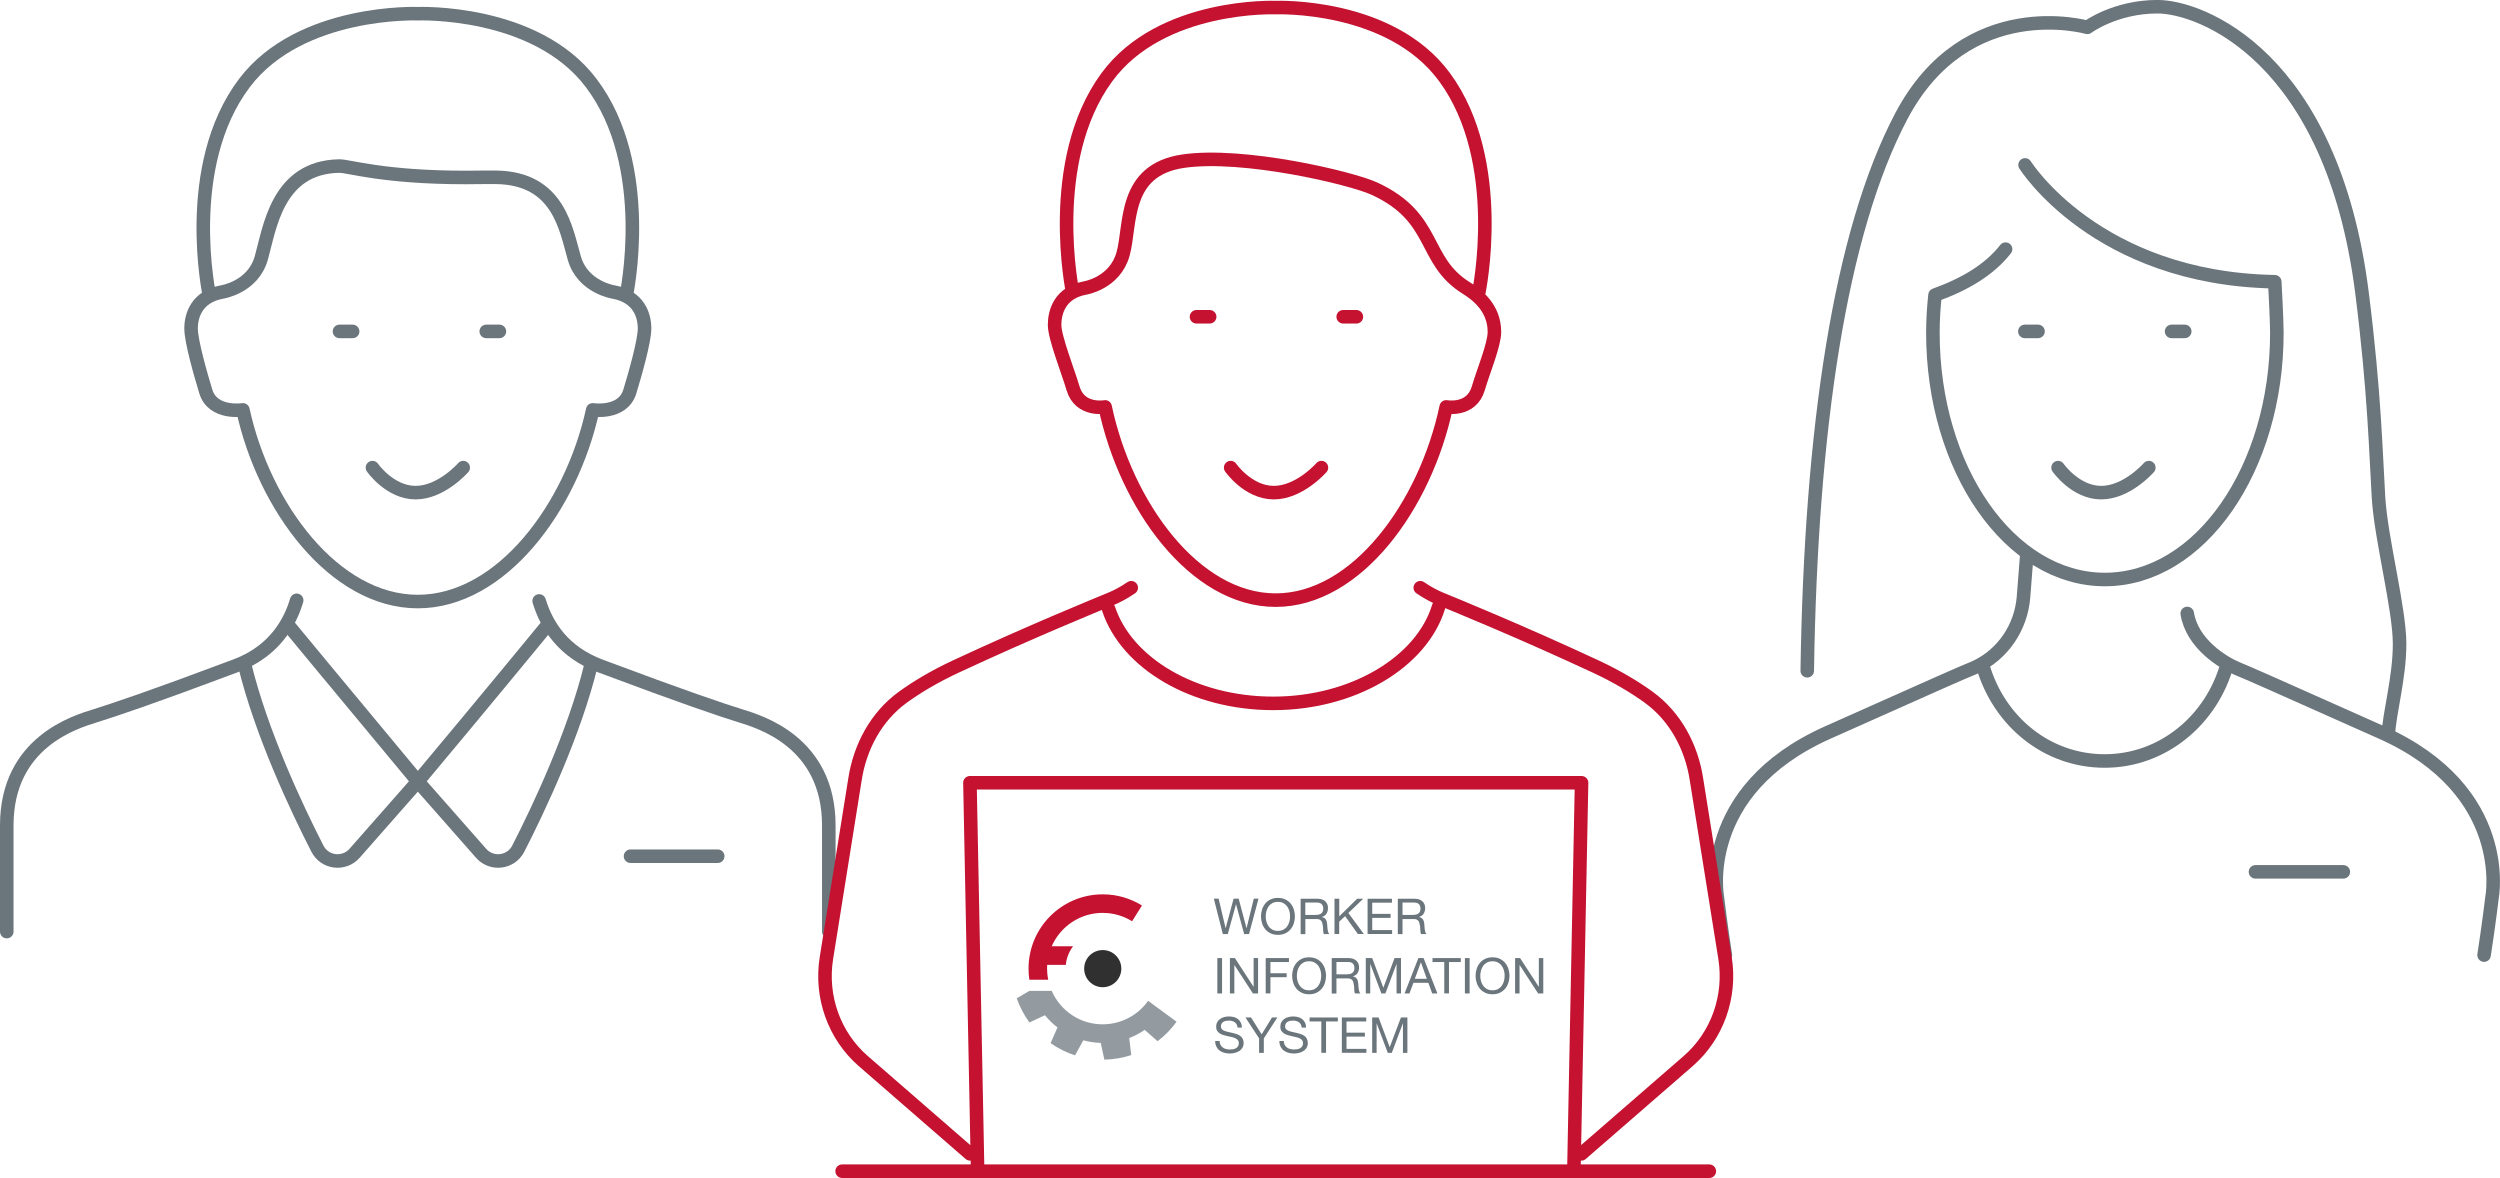<?xml version="1.0" encoding="UTF-8"?>
<svg id="Ebene_2" data-name="Ebene 2" xmlns="http://www.w3.org/2000/svg" viewBox="0 0 461.6 217.5">
  <defs>
    <style>
      .cls-1 {
        fill: #939ba1;
      }

      .cls-2 {
        fill: #c41230;
      }

      .cls-3 {
        fill: #303030;
      }

      .cls-4 {
        stroke: #6b757c;
      }

      .cls-4, .cls-5 {
        fill: none;
        stroke-linecap: round;
        stroke-linejoin: round;
        stroke-width: 2.5px;
      }

      .cls-5 {
        stroke: #c41230;
      }

      .cls-6 {
        fill: #6b757c;
      }
    </style>
  </defs>
  <g id="DSC_REDPOINT_Kopie" data-name="DSC / REDPOINT Kopie">
    <g>
      <g>
        <path class="cls-4" d="M318.57,176.35c-.82-5.25-1.47-10.64-1.47-10.64,0,0-3.78-19.67,20.38-30.46,22.24-9.93,24.12-10.75,26.75-11.84.16-.07.32-.14.51-.22,5.08-2.37,8.44-7.36,8.88-12.96l.64-8.19M411.25,122.54c-2.83,10.38-11.89,17.97-22.63,17.97s-19.5-7.35-22.48-17.46M373.91,30.45s13.11,20.98,46.1,21.57c0,0,.39,7.05.39,9.42,0,25.16-14.22,45.56-31.76,45.56s-31.75-20.4-31.75-45.56c0-2.35.15-4.7.39-6.96,5.63-2.03,10.08-4.71,13.03-8.48M403.85,113.27c.91,5.63,6.64,9.09,9.15,10.14,2.63,1.1,4.51,1.91,26.75,11.84,24.17,10.79,20.38,30.46,20.38,30.46,0,0-.65,5.38-1.47,10.64M416.45,160.98h16.22M333.69,123.85c.67-44.62,6.07-80.99,17.37-102.4,12.04-22.81,34.35-16.4,34.35-16.4,0,0,5.09-3.81,12.96-3.81s32.19,9,37.74,52.75c2.35,18.52,2.59,30.3,3.06,37.9.46,7.6,3.89,20.56,3.89,26.97s-1.94,12.83-2.08,16.92"/>
        <path class="cls-4" d="M400.96,61.19h2.43"/>
        <path class="cls-4" d="M373.87,61.19h2.43"/>
        <path class="cls-4" d="M380,86.34s3.2,4.62,7.97,4.62,8.79-4.62,8.79-4.62"/>
      </g>
      <path class="cls-4" d="M116.42,158.09h16.1M99.55,110.96c1.42,4.68,4.58,9.48,11.29,12,15.66,5.88,22.4,8.12,25.88,9.21,3.48,1.09,16.31,4.78,16.31,20.23v19.61M101.34,115.11s-11.14,13.58-24.19,29.17l11.68,13.27c1.94,2.21,5.51,1.78,6.86-.85,3.8-7.42,10.38-21.32,13.46-34M52.95,115.11s10.29,12.46,24.2,29.17l-11.68,13.27c-1.95,2.21-5.52,1.78-6.86-.85-3.8-7.42-10.37-21.32-13.45-34M54.78,110.84c-.12.42-.26.82-.41,1.24-1.36,3.72-3.91,7.41-8.58,9.84-.73.38-1.51.73-2.35,1.04-15.66,5.88-22.4,8.12-25.88,9.21-3.47,1.09-16.31,4.78-16.31,20.23v19.61M77.15,111.07c-15.4,0-28.37-17.38-32.3-35.39,0,0-5.55.88-6.85-3.39-.93-3.05-2.72-9.27-2.72-11.64s1.01-5.88,5.75-6.74c0,0,5.65-.86,7.2-6.22,1.55-5.36,2.85-16.85,14.43-17.03,1.75-.02,7.99,2.11,23.42,2.11,1.33,0,3.81-.06,5.54-.03,11.58.17,12.87,9.59,14.43,14.95,1.55,5.35,7.2,6.22,7.2,6.22,4.75.86,5.76,4.37,5.76,6.74s-1.79,8.59-2.72,11.64c-1.3,4.27-6.85,3.39-6.85,3.39-3.93,18.02-16.91,35.39-32.3,35.39h0ZM77.15,2.53s21.68-.84,31.98,12.76c11.66,15.37,6.49,39.37,6.49,39.37M77.15,2.53s-21.68-.84-31.99,12.76c-11.66,15.37-6.48,39.37-6.48,39.37"/>
      <path class="cls-4" d="M89.78,61.19h2.43"/>
      <path class="cls-4" d="M62.68,61.19h2.43"/>
      <path class="cls-5" d="M235.55,110.81c-15.01,0-27.66-17.52-31.5-35.68,0,0-4.65.88-5.92-3.42-.9-3.07-3.41-9.35-3.41-11.73s.98-5.93,5.61-6.8c0,0,5.51-.86,7.03-6.27,1.51-5.39-.07-15.52,11.1-17.15,11.09-1.62,31.03,3.1,35.33,5.08,11.65,5.38,8.75,13.25,16.95,18.34,1.89,1.18,5.19,3.62,5.19,8.11,0,2.39-2.09,7.35-2.98,10.42-1.26,4.3-5.92,3.42-5.92,3.42-3.84,18.16-16.49,35.68-31.5,35.68h0ZM235.55,1.4s21.14-.84,31.18,12.86c11.37,15.51,6.32,39.7,6.32,39.7M235.55,1.4s-21.14-.84-31.18,12.86c-11.37,15.51-6.32,39.7-6.32,39.7M262.24,108.52c1.4.96,2.72,1.63,3.66,2.02,3.07,1.27,14.84,6.06,28.69,12.51,4.08,1.9,7.29,3.86,9.75,5.63.04.03.08.06.12.09,4.85,3.53,7.89,9.16,8.79,15.22l5.26,32.9c1.14,7.14-1.45,14.37-6.8,19.02l-19.73,17.14M208.87,108.52c-1.4.96-2.72,1.63-3.66,2.02-3.06,1.27-14.84,6.06-28.69,12.51-4.08,1.9-7.29,3.86-9.75,5.63-.04.03-.08.06-.12.09-4.86,3.53-7.89,9.16-8.8,15.22l-5.26,32.91c-1.14,7.13,1.45,14.36,6.8,19.01l19.72,17.14M292.02,144.53h-112.93l1.42,71.72h110.09l1.42-71.72ZM155.49,216.25h160.12M204.7,112.45c3.32,9.99,15.66,17.42,30.4,17.42s27.41-7.62,30.52-17.82"/>
      <path class="cls-5" d="M248.01,58.49h2.43"/>
      <path class="cls-5" d="M220.92,58.49h2.43"/>
      <path class="cls-4" d="M68.77,86.34s3.2,4.62,7.97,4.62,8.79-4.62,8.79-4.62"/>
      <path class="cls-5" d="M227.23,86.34s3.2,4.62,7.97,4.62,8.79-4.62,8.79-4.62"/>
      <g>
        <path class="cls-2" d="M203.61,168.56c1.99,0,3.84.56,5.42,1.54l1.82-2.91c-2.11-1.3-4.58-2.06-7.23-2.06-7.57,0-13.71,6.13-13.71,13.71,0,.7.05,1.39.15,2.06h3.48c-.14-.67-.21-1.35-.21-2.06,0-.22,0-.46.02-.69h3.44c.12-1.28.6-2.45,1.34-3.43h-3.94c1.58-3.63,5.21-6.17,9.43-6.17Z"/>
        <path class="cls-1" d="M211.99,184.79c-1.83,2.59-4.83,4.28-8.24,4.34-4.27.07-7.95-2.49-9.56-6.17h-4.13l-2.33,1.37c.57,1.61,1.35,3.1,2.35,4.46l2.86-1.34c.68.84,1.46,1.61,2.31,2.26l-1.27,2.9c1.37.96,2.9,1.73,4.51,2.25l1.54-2.78c1.03.29,2.09.44,3.21.48l.67,3.09c1.73-.03,3.41-.33,4.97-.84l-.38-3.14c1.01-.39,1.99-.91,2.86-1.51l2.37,2.09c1.34-1.01,2.54-2.23,3.51-3.6l-5.25-3.86Z"/>
        <path class="cls-3" d="M207.04,178.85c0,1.9-1.54,3.43-3.43,3.43s-3.43-1.53-3.43-3.43,1.53-3.43,3.43-3.43,3.43,1.54,3.43,3.43Z"/>
      </g>
      <g>
        <path class="cls-6" d="M230.63,172.46h-.91l-1.49-5.48h-.02l-1.51,5.48h-.91l-1.67-6.53h.89l1.28,5.43h.02l1.46-5.43h.94l1.44,5.43h.02l1.33-5.43h.87l-1.75,6.53Z"/>
        <path class="cls-6" d="M232.83,169.2c0-.44.07-.87.2-1.28s.33-.78.59-1.09c.26-.32.59-.57.98-.76.39-.19.84-.28,1.36-.28s.97.09,1.36.28c.39.19.72.44.98.76.26.32.46.68.59,1.09.13.41.2.84.2,1.28s-.07.87-.2,1.28c-.13.41-.33.78-.59,1.09-.26.32-.59.57-.98.76-.39.19-.84.28-1.36.28s-.97-.09-1.36-.28-.72-.44-.98-.76c-.26-.32-.46-.68-.59-1.09-.13-.41-.2-.84-.2-1.28ZM233.7,169.2c0,.33.04.65.13.97.09.32.22.61.4.86.18.26.42.46.7.62.29.16.63.23,1.02.23s.74-.08,1.02-.23.52-.36.7-.62c.18-.26.32-.54.4-.86.09-.32.13-.64.13-.97s-.04-.65-.13-.97-.22-.61-.4-.86-.42-.46-.7-.62c-.29-.16-.63-.23-1.02-.23s-.74.08-1.02.23c-.29.16-.52.36-.7.62s-.32.54-.4.86-.13.64-.13.97Z"/>
        <path class="cls-6" d="M240.15,165.94h3.07c.62,0,1.1.15,1.45.46.35.31.53.72.53,1.25,0,.4-.09.74-.27,1.04-.18.3-.47.5-.86.61v.02c.19.04.34.1.46.18.12.09.22.19.29.31.07.12.12.25.16.4.03.15.05.3.07.46.01.16.02.32.03.49,0,.17.02.33.05.48.02.16.06.3.1.45.05.14.11.27.21.38h-.97c-.06-.07-.1-.16-.12-.27-.02-.12-.04-.25-.04-.39,0-.14-.01-.3-.02-.46,0-.16-.02-.33-.06-.48-.02-.16-.05-.31-.09-.45-.04-.14-.09-.27-.17-.37-.08-.11-.18-.19-.32-.26-.13-.06-.3-.1-.51-.1h-2.12v2.79h-.87v-6.53ZM242.82,168.94c.2,0,.39-.02.58-.05.18-.03.34-.09.48-.18.14-.09.25-.21.33-.36.08-.15.12-.34.12-.58,0-.32-.09-.59-.27-.8-.18-.21-.48-.32-.89-.32h-2.16v2.28h1.81Z"/>
        <path class="cls-6" d="M246.41,165.94h.87v3.25l3.31-3.25h1.12l-2.75,2.63,2.86,3.89h-1.1l-2.36-3.3-1.09,1.01v2.29h-.87v-6.53Z"/>
        <path class="cls-6" d="M252.5,165.94h4.51v.73h-3.64v2.07h3.39v.73h-3.39v2.26h3.67v.73h-4.53v-6.53Z"/>
        <path class="cls-6" d="M258.09,165.94h3.07c.62,0,1.1.15,1.45.46.35.31.53.72.53,1.25,0,.4-.09.74-.27,1.04-.18.3-.47.5-.86.61v.02c.19.04.34.1.46.18.12.09.22.19.29.31.07.12.12.25.16.4.03.15.05.3.07.46.01.16.02.32.03.49,0,.17.02.33.05.48.02.16.06.3.1.45.05.14.11.27.21.38h-.97c-.06-.07-.1-.16-.12-.27-.02-.12-.04-.25-.04-.39,0-.14-.01-.3-.02-.46,0-.16-.02-.33-.06-.48-.02-.16-.05-.31-.09-.45-.04-.14-.09-.27-.17-.37-.08-.11-.18-.19-.32-.26-.13-.06-.3-.1-.51-.1h-2.12v2.79h-.87v-6.53ZM260.77,168.94c.2,0,.39-.02.58-.05.18-.03.34-.09.48-.18.14-.09.25-.21.33-.36.08-.15.12-.34.12-.58,0-.32-.09-.59-.27-.8-.18-.21-.48-.32-.89-.32h-2.16v2.28h1.81Z"/>
        <path class="cls-6" d="M224.77,176.9h.87v6.53h-.87v-6.53Z"/>
        <path class="cls-6" d="M227.09,176.9h.92l3.44,5.29h.02v-5.29h.82v6.53h-.95l-3.41-5.24h-.02v5.24h-.82v-6.53Z"/>
        <path class="cls-6" d="M233.7,176.9h4.29v.73h-3.42v2.07h3v.73h-3v2.99h-.87v-6.53Z"/>
        <path class="cls-6" d="M238.58,180.17c0-.44.07-.87.2-1.28.13-.41.33-.78.59-1.09.26-.32.59-.57.98-.76.39-.19.84-.28,1.36-.28s.97.09,1.36.28c.39.19.72.44.98.76.26.32.46.68.59,1.09.13.41.2.84.2,1.28s-.07.87-.2,1.28c-.13.41-.33.78-.59,1.09-.26.32-.59.57-.98.76-.39.19-.84.28-1.36.28s-.97-.09-1.36-.28-.72-.44-.98-.76c-.26-.32-.46-.68-.59-1.09s-.2-.84-.2-1.28ZM239.45,180.17c0,.33.04.65.13.97s.22.61.4.86.42.46.7.62c.29.16.63.23,1.02.23s.74-.08,1.02-.23c.29-.16.52-.36.7-.62s.32-.54.4-.86.13-.64.13-.97-.04-.65-.13-.97-.22-.61-.4-.86c-.18-.26-.42-.46-.7-.62s-.63-.23-1.02-.23-.74.08-1.02.23c-.29.16-.52.36-.7.62-.18.26-.32.54-.4.86s-.13.64-.13.97Z"/>
        <path class="cls-6" d="M245.89,176.9h3.07c.62,0,1.1.15,1.45.46.35.31.53.72.53,1.25,0,.4-.09.74-.27,1.04-.18.3-.47.5-.86.61v.02c.19.04.34.1.46.18.12.09.22.19.29.31.07.12.12.25.16.4.03.15.05.3.07.46.01.16.02.32.03.49,0,.17.02.33.05.48.02.16.06.3.1.45.05.14.11.27.21.38h-.97c-.06-.07-.1-.16-.12-.27-.02-.12-.04-.25-.04-.39,0-.14-.01-.3-.02-.46,0-.16-.02-.33-.06-.48-.02-.16-.05-.31-.09-.45-.04-.14-.09-.27-.17-.37-.08-.11-.18-.19-.32-.26-.13-.06-.3-.1-.51-.1h-2.12v2.79h-.87v-6.53ZM248.57,179.91c.2,0,.39-.02.58-.05.18-.03.34-.09.48-.18.14-.09.25-.21.33-.36.08-.15.12-.34.12-.58,0-.32-.09-.59-.27-.8-.18-.21-.48-.32-.89-.32h-2.16v2.28h1.81Z"/>
        <path class="cls-6" d="M252.17,176.9h1.19l2.06,5.48,2.07-5.48h1.19v6.53h-.82v-5.43h-.02l-2.04,5.43h-.74l-2.04-5.43h-.02v5.43h-.82v-6.53Z"/>
        <path class="cls-6" d="M261.89,176.9h.96l2.55,6.53h-.96l-.71-1.97h-2.76l-.73,1.97h-.9l2.55-6.53ZM261.24,180.73h2.21l-1.09-3.04h-.02l-1.11,3.04Z"/>
        <path class="cls-6" d="M266.68,177.63h-2.18v-.73h5.22v.73h-2.18v5.79h-.87v-5.79Z"/>
        <path class="cls-6" d="M270.48,176.9h.87v6.53h-.87v-6.53Z"/>
        <path class="cls-6" d="M272.45,180.17c0-.44.07-.87.2-1.28.13-.41.33-.78.59-1.09.26-.32.59-.57.98-.76.39-.19.84-.28,1.36-.28s.97.09,1.36.28c.39.19.72.44.98.76.26.32.46.68.59,1.09.13.41.2.84.2,1.28s-.07.87-.2,1.28c-.13.41-.33.78-.59,1.09-.26.32-.59.57-.98.76-.39.19-.84.28-1.36.28s-.97-.09-1.36-.28-.72-.44-.98-.76c-.26-.32-.46-.68-.59-1.09s-.2-.84-.2-1.28ZM273.32,180.17c0,.33.04.65.13.97s.22.61.4.86.42.46.7.62c.29.16.63.23,1.02.23s.74-.08,1.02-.23c.29-.16.52-.36.7-.62s.32-.54.4-.86.13-.64.13-.97-.04-.65-.13-.97-.22-.61-.4-.86c-.18-.26-.42-.46-.7-.62s-.63-.23-1.02-.23-.74.08-1.02.23c-.29.16-.52.36-.7.62-.18.26-.32.54-.4.86s-.13.64-.13.97Z"/>
        <path class="cls-6" d="M279.75,176.9h.92l3.44,5.29h.02v-5.29h.82v6.53h-.95l-3.41-5.24h-.02v5.24h-.82v-6.53Z"/>
        <path class="cls-6" d="M228.51,189.78c-.05-.47-.22-.81-.51-1.02-.29-.21-.66-.32-1.11-.32-.18,0-.36.02-.54.05-.18.04-.33.1-.47.18-.14.09-.25.2-.33.34-.08.14-.12.32-.12.53,0,.2.06.36.18.49.12.12.28.23.48.31.2.08.42.14.67.2.25.05.51.11.77.17.26.06.52.13.77.21.25.08.47.19.67.33.19.14.35.32.47.53.12.22.18.48.18.8,0,.35-.08.64-.23.89-.16.25-.35.45-.6.6s-.52.27-.82.34c-.3.07-.6.11-.9.11-.37,0-.71-.05-1.04-.14-.33-.09-.61-.23-.86-.42-.25-.19-.44-.43-.58-.72-.14-.29-.22-.63-.22-1.03h.82c0,.27.05.51.16.71.11.2.25.36.42.49.17.13.37.22.6.28.23.06.47.09.72.09.19,0,.39-.02.59-.05.2-.04.38-.1.53-.19.16-.09.29-.21.38-.36.1-.15.15-.35.15-.59,0-.23-.06-.41-.18-.55-.12-.14-.28-.25-.47-.34-.19-.09-.42-.16-.67-.22-.25-.06-.51-.11-.77-.17-.26-.05-.52-.12-.77-.2-.25-.08-.47-.18-.67-.31-.2-.13-.36-.29-.48-.48-.12-.19-.18-.44-.18-.74,0-.33.07-.61.2-.85.13-.24.31-.44.53-.59.22-.16.48-.27.76-.35.28-.08.57-.11.87-.11.34,0,.65.04.93.12.29.08.54.2.75.37.21.17.38.39.51.64.13.26.2.57.21.93h-.82Z"/>
        <path class="cls-6" d="M233.35,191.73v2.67h-.87v-2.67l-2.52-3.86h1.03l1.96,3.11,1.91-3.11h.99l-2.5,3.86Z"/>
        <path class="cls-6" d="M240.36,189.78c-.05-.47-.22-.81-.51-1.02-.29-.21-.66-.32-1.11-.32-.18,0-.36.02-.54.05-.18.04-.33.1-.47.18-.14.09-.25.2-.33.34-.08.14-.12.32-.12.53,0,.2.06.36.18.49.12.12.28.23.48.31.2.08.42.14.67.2.25.05.51.11.77.17.26.06.52.13.77.21.25.08.47.19.67.33.19.14.35.32.47.53.12.22.18.48.18.8,0,.35-.08.64-.23.89-.16.25-.35.45-.6.6s-.52.27-.82.34c-.3.07-.6.11-.9.11-.37,0-.71-.05-1.04-.14-.33-.09-.61-.23-.86-.42-.25-.19-.44-.43-.58-.72-.14-.29-.22-.63-.22-1.03h.82c0,.27.05.51.16.71.11.2.25.36.42.49.17.13.37.22.6.28.23.06.47.09.72.09.19,0,.39-.02.59-.05.2-.04.38-.1.53-.19.16-.09.29-.21.38-.36.1-.15.15-.35.15-.59,0-.23-.06-.41-.18-.55-.12-.14-.28-.25-.47-.34-.19-.09-.42-.16-.67-.22-.25-.06-.51-.11-.77-.17-.26-.05-.52-.12-.77-.2-.25-.08-.47-.18-.67-.31-.2-.13-.36-.29-.48-.48-.12-.19-.18-.44-.18-.74,0-.33.07-.61.2-.85.13-.24.31-.44.53-.59.22-.16.48-.27.76-.35.28-.08.57-.11.87-.11.34,0,.65.04.93.12.29.08.54.2.75.37.21.17.38.39.51.64.13.26.2.57.21.93h-.82Z"/>
        <path class="cls-6" d="M243.98,188.6h-2.18v-.73h5.22v.73h-2.18v5.79h-.87v-5.79Z"/>
        <path class="cls-6" d="M247.75,187.87h4.51v.73h-3.64v2.07h3.39v.73h-3.39v2.26h3.67v.73h-4.53v-6.53Z"/>
        <path class="cls-6" d="M253.35,187.87h1.19l2.06,5.48,2.07-5.48h1.19v6.53h-.82v-5.43h-.02l-2.04,5.43h-.74l-2.04-5.43h-.02v5.43h-.82v-6.53Z"/>
      </g>
    </g>
  </g>
</svg>